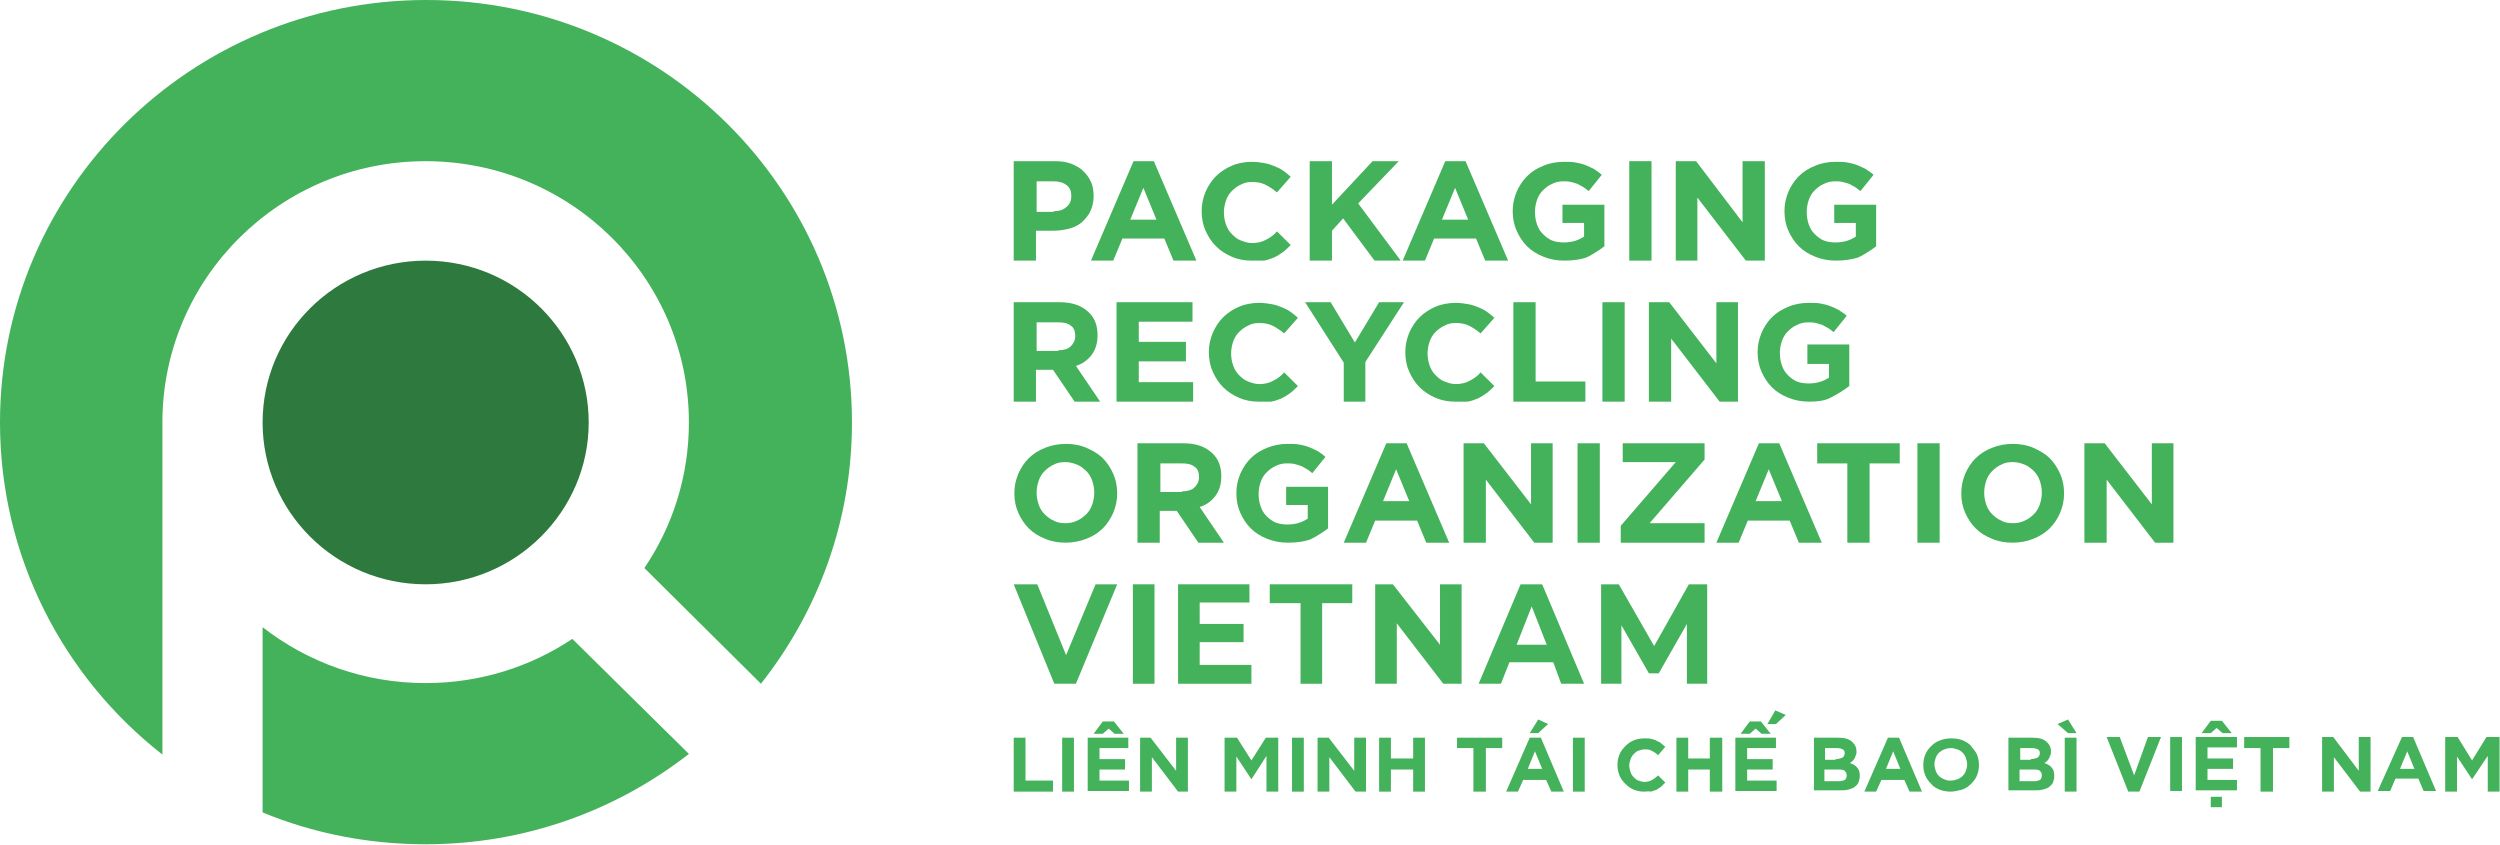 <svg width="2548" height="861" viewBox="0 0 2548 861" fill="none" xmlns="http://www.w3.org/2000/svg">
<path d="M600.013 430.585C600.013 339.834 525.929 265.643 433.825 265.643C342.388 265.643 267.636 339.172 267.636 430.585C267.636 521.337 341.721 595.528 433.825 595.528C525.262 595.528 600.013 521.337 600.013 430.585Z" fill="#2E793D"/>
<path d="M433.825 164.279C581.993 164.279 702.129 283.516 702.129 430.572C702.129 485.553 685.443 536.56 656.744 578.954L775.546 696.865C833.611 623.336 868.317 531.26 868.317 430.572C868.317 192.764 674.097 0 434.493 0C194.888 0 0 192.764 0 430.572C0 567.693 64.74 690.241 165.521 769.069V430.572C165.521 283.516 285.657 164.279 433.825 164.279Z" fill="#44B15B"/>
<path d="M583.328 651.152C540.613 679.637 489.221 696.196 433.825 696.196C371.088 696.196 313.689 674.999 267.636 639.229V828.018C319.028 849.215 375.092 860.477 433.825 860.477C535.274 860.477 628.045 826.031 702.129 768.4L583.328 651.152Z" fill="#44B15B"/>
<path d="M1033.17 751.85H1045.18V795.569H1073.22V806.83H1033.17V751.85Z" fill="#44B15B"/>
<path d="M1094.57 751.85H1082.56V806.83H1094.57V751.85Z" fill="#44B15B"/>
<path d="M1108.58 751.85H1149.97V762.449H1120.61V773.709H1146.64V784.308H1120.61V795.569H1150.64V806.168H1108.58V751.85ZM1123.95 735.289H1135.29L1145.3 747.875H1135.96L1129.95 742.576L1123.95 747.875H1114.6L1123.95 735.289Z" fill="#44B15B"/>
<path d="M1161.99 751.85H1172.66L1198.69 785.633V751.85H1210.7V806.83H1200.69L1174 771.722V806.83H1161.99V751.85Z" fill="#44B15B"/>
<path d="M1248.08 751.85H1260.76L1275.44 775.034L1290.12 751.85H1302.8V806.83H1290.79V770.397L1275.44 794.244L1260.09 771.06V806.83H1248.08V751.85Z" fill="#44B15B"/>
<path d="M1328.84 751.85H1316.83V806.83H1328.84V751.85Z" fill="#44B15B"/>
<path d="M1342.86 751.85H1354.2L1380.23 785.633V751.85H1392.24V806.83H1381.57L1354.87 771.722V806.83H1342.86V751.85Z" fill="#44B15B"/>
<path d="M1405.6 751.85H1417.61V773.047H1440.3V751.85H1452.31V806.83H1440.3V784.308H1417.61V806.83H1405.6V751.85Z" fill="#44B15B"/>
<path d="M1501.7 762.449H1485.01V751.85H1531.07V762.449H1514.39V806.83H1501.7V762.449Z" fill="#44B15B"/>
<path d="M1559.1 751.832H1570.45L1593.81 806.812H1581.13L1575.79 794.889H1552.43L1547.09 806.812H1535.08L1559.1 751.832ZM1571.78 783.628L1564.44 765.743L1557.1 783.628H1571.78ZM1567.78 733.284L1577.79 737.92L1567.78 747.195H1559.1L1567.78 733.284Z" fill="#44B15B"/>
<path d="M1615.16 751.85H1603.15V806.83H1615.16V751.85Z" fill="#44B15B"/>
<path d="M1675.89 806.836C1671.89 806.836 1668.55 806.174 1665.22 804.849C1661.88 803.525 1659.21 801.537 1656.54 798.888C1653.87 796.238 1651.87 793.589 1650.53 790.276C1649.2 786.964 1648.53 783.652 1648.53 779.678C1648.53 775.703 1649.2 772.391 1650.53 769.079C1651.87 765.767 1653.87 763.117 1656.54 760.468C1659.21 757.818 1661.88 755.831 1665.22 754.506C1668.55 753.181 1672.56 752.519 1676.56 752.519C1679.23 752.519 1681.23 752.519 1683.24 753.181C1685.24 753.844 1687.24 753.844 1688.57 755.168C1690.58 755.831 1691.91 756.493 1693.25 757.818C1694.58 759.143 1695.92 759.805 1697.25 761.13L1689.91 769.741C1687.91 767.754 1685.91 766.429 1683.24 765.104C1681.23 763.779 1678.56 763.779 1675.89 763.779C1673.89 763.779 1671.89 764.442 1669.89 765.104C1667.89 765.767 1666.55 767.091 1665.22 768.416C1663.88 769.741 1662.55 771.729 1661.88 773.716C1661.21 775.703 1660.54 777.691 1660.54 780.34C1660.54 782.327 1661.21 784.977 1661.88 786.964C1662.55 788.951 1663.88 790.939 1665.22 792.264C1666.55 793.589 1667.89 794.914 1669.89 795.576C1671.89 796.238 1673.89 796.901 1675.89 796.901C1679.23 796.901 1681.23 796.238 1683.9 794.914C1685.91 793.589 1687.91 792.264 1689.91 790.276L1697.25 797.563C1695.92 798.888 1694.58 800.213 1693.25 801.537C1691.91 802.862 1689.91 803.525 1688.57 804.849C1686.57 805.512 1684.57 806.174 1682.57 806.836C1680.57 806.174 1678.56 806.836 1675.89 806.836Z" fill="#44B15B"/>
<path d="M1708.61 751.85H1720.62V773.047H1742.65V751.85H1755.33V806.83H1742.65V784.308H1720.62V806.83H1708.61V751.85Z" fill="#44B15B"/>
<path d="M1768.67 751.86H1810.05V762.459H1780.69V773.72H1806.71V784.318H1780.69V795.58H1810.72V806.179H1768.67V751.86ZM1783.35 735.3H1794.7L1804.71 747.885H1795.37L1789.36 742.586L1783.35 747.885H1774.01L1783.35 735.3ZM1809.38 724.038L1820.06 728.675L1810.05 737.949H1801.37L1809.38 724.038Z" fill="#44B15B"/>
<path d="M1848.09 751.85H1873.45C1880.13 751.85 1884.8 753.174 1888.13 756.486C1890.8 759.137 1892.14 761.786 1892.14 765.761C1892.14 767.085 1892.14 768.41 1891.47 769.735C1890.8 771.06 1890.8 771.722 1890.14 773.047C1889.47 773.709 1888.8 775.034 1888.13 775.696C1887.47 776.359 1886.13 777.021 1885.46 777.685C1888.8 779.009 1891.47 780.334 1892.81 782.321C1894.81 784.308 1895.48 786.958 1895.48 790.932C1895.48 793.582 1894.81 795.569 1894.14 797.557C1893.47 799.544 1891.47 800.869 1890.14 802.194C1888.13 803.518 1886.13 804.181 1883.46 804.843C1880.79 805.506 1878.12 805.506 1874.79 805.506H1848.76V751.85H1848.09ZM1870.78 773.709C1873.45 773.709 1875.45 773.047 1877.46 772.384C1878.79 771.722 1880.13 769.735 1880.13 767.748C1880.13 765.761 1879.46 764.436 1878.12 763.773C1876.79 763.111 1874.79 762.449 1872.12 762.449H1860.1V774.372H1870.78V773.709ZM1874.12 796.231C1876.79 796.231 1878.79 795.569 1880.13 794.907C1881.46 794.244 1882.13 792.257 1882.13 790.27C1882.13 788.283 1881.46 786.958 1880.13 785.633C1878.79 784.308 1876.12 784.308 1873.45 784.308H1859.44V796.231H1874.12Z" fill="#44B15B"/>
<path d="M1924.18 751.85H1935.53L1958.89 806.83H1946.21L1940.87 794.907H1917.51L1912.16 806.83H1900.15L1924.18 751.85ZM1936.86 783.646L1929.52 765.761L1922.18 783.646H1936.86Z" fill="#44B15B"/>
<path d="M1988.25 806.836C1984.25 806.836 1980.24 806.174 1976.91 804.849C1973.57 803.525 1970.23 801.537 1968.23 798.888C1965.56 796.238 1963.56 793.589 1962.22 790.276C1960.89 786.964 1960.22 783.652 1960.22 779.678C1960.22 775.703 1960.89 772.391 1962.22 769.079C1963.56 765.767 1965.56 763.117 1968.23 760.468C1970.9 757.818 1973.57 755.831 1977.57 754.506C1980.91 753.181 1984.92 752.519 1988.92 752.519C1992.92 752.519 1996.93 753.181 2000.27 754.506C2003.6 755.831 2006.94 757.818 2008.94 760.468C2010.94 763.117 2013.61 765.767 2014.95 769.079C2016.28 772.391 2016.95 775.703 2016.95 779.678C2016.95 783.652 2016.28 786.964 2014.95 790.276C2013.61 793.589 2011.61 796.238 2008.94 798.888C2006.27 801.537 2003.6 803.525 1999.6 804.849C1996.26 805.512 1992.26 806.836 1988.25 806.836ZM1988.25 795.576C1990.92 795.576 1992.92 794.914 1994.93 794.251C1996.93 793.589 1998.93 792.264 2000.27 790.939C2001.6 789.613 2002.94 787.626 2003.6 785.639C2004.27 783.652 2004.94 781.665 2004.94 779.015C2004.94 777.028 2004.27 774.379 2003.6 772.391C2002.94 770.403 2001.6 768.416 2000.27 767.091C1998.93 765.767 1996.93 764.442 1994.93 763.779C1992.92 763.117 1990.92 762.455 1988.25 762.455C1985.58 762.455 1983.58 763.117 1981.58 763.779C1979.58 764.442 1978.24 765.767 1976.24 767.091C1974.91 768.416 1973.57 770.403 1972.9 772.391C1972.24 774.379 1971.57 776.366 1971.57 779.015C1971.57 781.002 1972.24 783.652 1972.9 785.639C1973.57 787.626 1974.91 789.613 1976.24 790.939C1977.57 792.264 1979.58 793.589 1981.58 794.251C1984.25 795.576 1986.25 795.576 1988.25 795.576Z" fill="#44B15B"/>
<path d="M2046.32 751.85H2071.68C2078.35 751.85 2083.02 753.174 2086.36 756.486C2089.03 759.137 2090.36 761.786 2090.36 765.761C2090.36 767.085 2090.36 768.41 2089.7 769.735C2089.03 771.06 2089.03 771.722 2088.36 773.047C2087.69 773.709 2087.03 775.034 2086.36 775.696C2085.69 776.359 2084.36 777.021 2083.69 777.685C2087.03 779.009 2089.7 780.334 2091.03 782.321C2093.03 784.308 2093.7 786.958 2093.7 790.932C2093.7 793.582 2093.03 795.569 2092.37 797.557C2091.7 799.544 2089.7 800.869 2088.36 802.194C2086.36 803.518 2084.36 804.181 2081.69 804.843C2079.02 805.506 2076.35 805.506 2073.01 805.506H2046.98V751.85H2046.32ZM2069.67 773.709C2072.34 773.709 2074.35 773.047 2076.35 772.384C2077.68 771.722 2079.02 769.735 2079.02 767.748C2079.02 765.761 2078.35 764.436 2077.02 763.773C2075.68 763.111 2073.68 762.449 2071.01 762.449H2059V774.372H2069.67V773.709ZM2073.01 796.231C2075.68 796.231 2077.68 795.569 2079.02 794.907C2080.35 794.244 2081.02 792.257 2081.02 790.27C2081.02 788.283 2080.35 786.958 2079.02 785.633C2077.68 784.308 2075.01 784.308 2072.34 784.308H2058.33V796.231H2073.01Z" fill="#44B15B"/>
<path d="M2097.04 737.92L2107.71 733.284L2116.4 747.195H2107.71L2097.04 737.92ZM2104.38 751.832H2116.4V806.812H2104.38V751.832Z" fill="#44B15B"/>
<path d="M2147.1 751.182H2160.45L2175.13 790.265L2189.15 751.182H2202.5L2180.47 806.825H2169.13L2147.1 751.182Z" fill="#44B15B"/>
<path d="M2223.85 751.182H2211.84V806.163H2223.85V751.182Z" fill="#44B15B"/>
<path d="M2237.87 751.181H2279.91V761.779H2249.88V773.041H2275.91V783.639H2249.88V794.901H2279.91V805.5H2237.87V751.181ZM2253.22 734.621H2264.56L2274.57 747.207H2265.23L2259.22 741.907L2253.22 747.207H2243.88L2253.22 734.621ZM2253.22 812.123H2264.56V822.722H2253.22V812.123Z" fill="#44B15B"/>
<path d="M2303.94 762.443H2287.26V751.182H2333.32V762.443H2316.63V806.825H2303.94V762.443Z" fill="#44B15B"/>
<path d="M2366.68 751.182H2378.03L2404.06 785.628V751.182H2416.07V806.825H2405.39L2378.7 771.717V806.825H2366.68V751.182Z" fill="#44B15B"/>
<path d="M2448.11 751.182H2459.45L2482.81 806.163H2470.13L2464.79 793.577H2441.43L2436.09 806.163H2423.41L2448.11 751.182ZM2460.79 783.641L2453.45 765.756L2446.1 783.641H2460.79Z" fill="#44B15B"/>
<path d="M2492.15 751.182H2504.83L2519.53 775.029L2534.21 751.182H2547.56V806.825H2535.54V770.392L2519.53 794.239L2504.17 771.055V806.825H2492.15V751.182Z" fill="#44B15B"/>
<path d="M1033.17 164.272H1075.22C1081.22 164.272 1086.56 164.935 1091.9 166.922C1096.57 168.91 1100.57 170.897 1103.91 174.209C1107.25 177.521 1109.93 180.833 1111.93 185.47C1113.93 189.445 1114.6 194.744 1114.6 200.043C1114.6 206.006 1113.27 211.305 1111.26 215.279C1109.26 219.916 1105.91 223.228 1102.58 226.541C1098.57 229.852 1094.57 231.84 1089.23 233.164C1083.89 234.489 1078.55 235.152 1073.22 235.152H1055.86V265.623H1033.17V164.272ZM1073.88 215.279C1079.22 215.279 1083.89 213.954 1087.23 210.642C1090.56 207.993 1091.9 204.017 1091.9 200.043C1091.9 194.744 1090.56 191.432 1087.23 188.783C1083.89 186.132 1079.22 184.807 1073.88 184.807H1056.53V215.941H1073.88V215.279Z" fill="#44B15B"/>
<path d="M1155.31 164.272H1176L1219.38 265.623H1196.02L1186.68 243.1H1143.97L1134.62 265.623H1111.92L1155.31 164.272ZM1178.67 223.89L1165.32 191.432L1151.97 223.89H1178.67Z" fill="#44B15B"/>
<path d="M1275.44 265.628C1268.1 265.628 1261.42 264.303 1255.42 261.654C1249.41 259.003 1244.07 255.691 1239.4 251.055C1234.73 246.418 1231.39 241.119 1228.72 235.157C1226.05 229.195 1224.72 222.571 1224.72 215.284C1224.72 207.998 1226.05 202.036 1228.72 195.411C1231.39 189.45 1234.73 184.151 1239.4 179.513C1244.07 174.877 1249.41 171.565 1255.42 168.915C1261.42 166.266 1268.77 164.941 1276.11 164.941C1280.78 164.941 1284.78 165.603 1288.79 166.266C1292.79 166.928 1296.13 168.253 1299.48 169.577C1302.81 170.902 1305.48 172.227 1308.15 174.214C1310.82 176.201 1313.49 178.188 1315.49 180.176L1301.48 196.074C1297.46 192.762 1293.46 190.112 1289.45 188.125C1285.45 186.138 1280.78 185.476 1276.11 185.476C1272.1 185.476 1268.1 186.138 1264.76 188.125C1261.42 189.45 1258.09 192.1 1255.42 194.749C1252.75 197.399 1250.75 200.712 1249.41 204.686C1248.08 208.66 1247.41 212.634 1247.41 216.609C1247.41 220.584 1248.08 224.558 1249.41 228.533C1250.75 232.507 1252.75 235.819 1255.42 238.468C1258.09 241.119 1260.76 243.769 1264.76 245.093C1268.1 246.418 1272.1 247.743 1276.11 247.743C1281.45 247.743 1286.78 246.418 1290.12 244.431C1294.13 242.444 1298.13 239.794 1301.48 235.819L1315.49 249.73C1312.82 252.38 1310.15 255.029 1307.48 257.016C1304.81 259.004 1301.48 260.992 1298.81 262.316C1295.46 263.641 1292.12 264.966 1288.12 265.628C1284.78 265.628 1280.11 265.628 1275.44 265.628Z" fill="#44B15B"/>
<path d="M1334.85 164.272H1357.54V208.655L1398.92 164.272H1425.61L1384.24 207.329L1427.62 265.623H1400.92L1368.89 222.565L1357.54 235.152V265.623H1334.85V164.272Z" fill="#44B15B"/>
<path d="M1473 164.272H1493.69L1537.08 265.623H1513.72L1504.38 243.1H1461.65L1452.31 265.623H1429.62L1473 164.272ZM1496.36 223.89L1483.01 191.432L1469.66 223.89H1496.36Z" fill="#44B15B"/>
<path d="M1594.48 265.628C1586.47 265.628 1579.79 264.303 1573.12 261.654C1566.44 259.003 1561.11 255.691 1556.43 251.055C1551.76 246.418 1548.43 241.119 1545.76 235.157C1543.09 229.195 1541.75 222.571 1541.75 215.284C1541.75 207.998 1543.09 202.036 1545.76 195.411C1548.43 189.45 1551.76 184.151 1556.43 179.513C1561.11 174.877 1566.44 171.565 1573.12 168.915C1579.13 166.266 1586.47 164.941 1593.81 164.941C1598.48 164.941 1602.48 164.941 1605.82 165.603C1609.16 166.266 1612.49 166.928 1615.83 168.253C1619.17 169.577 1621.84 170.902 1624.51 172.227C1627.18 174.214 1629.85 175.539 1632.52 178.188L1619.17 194.749C1617.17 193.424 1615.16 191.437 1613.83 190.775C1611.83 189.45 1609.82 188.788 1607.82 187.463C1605.82 186.8 1603.82 186.138 1601.15 185.476C1598.48 184.813 1596.48 184.813 1593.14 184.813C1589.14 184.813 1585.8 185.476 1581.79 187.463C1578.46 188.788 1575.12 191.437 1572.45 194.087C1569.78 196.736 1567.78 200.048 1566.44 204.023C1565.11 207.998 1564.44 211.972 1564.44 215.946C1564.44 220.584 1565.11 224.558 1566.44 228.533C1567.78 232.507 1569.78 235.819 1572.45 238.468C1575.12 241.119 1578.46 243.769 1581.79 245.093C1585.13 246.418 1589.14 247.08 1593.81 247.08C1601.82 247.08 1608.49 245.093 1614.5 241.119V227.208H1592.47V208.66H1635.19V251.055C1629.85 255.029 1623.84 259.004 1617.17 262.316C1611.83 264.303 1603.82 265.628 1594.48 265.628Z" fill="#44B15B"/>
<path d="M1683.24 164.272H1660.55V265.623H1683.24V164.272Z" fill="#44B15B"/>
<path d="M1707.94 164.272H1728.63L1776.01 226.541V164.272H1798.71V265.623H1779.35L1729.96 201.368V265.623H1707.94V164.272Z" fill="#44B15B"/>
<path d="M1871.45 265.628C1863.44 265.628 1856.77 264.303 1850.09 261.654C1843.42 259.003 1838.08 255.691 1833.41 251.055C1828.74 246.418 1825.4 241.119 1822.73 235.157C1820.06 229.195 1818.73 222.571 1818.73 215.284C1818.73 207.998 1820.06 202.036 1822.73 195.411C1825.4 189.45 1828.74 184.151 1833.41 179.513C1838.08 174.877 1843.42 171.565 1850.09 168.915C1856.1 166.266 1863.44 164.941 1870.78 164.941C1875.45 164.941 1879.46 164.941 1882.8 165.603C1886.13 166.266 1889.47 166.928 1892.81 168.253C1896.14 169.577 1898.81 170.902 1901.48 172.227C1904.15 174.214 1906.82 175.539 1909.5 178.188L1896.14 194.749C1894.14 193.424 1892.14 191.437 1890.8 190.775C1888.8 189.45 1886.8 188.788 1884.8 187.463C1882.8 186.8 1880.79 186.138 1878.12 185.476C1875.45 184.813 1873.45 184.813 1870.12 184.813C1866.11 184.813 1862.77 185.476 1858.77 187.463C1855.43 188.788 1852.1 191.437 1849.43 194.087C1846.76 196.736 1844.75 200.048 1843.42 204.023C1842.09 207.998 1841.42 211.972 1841.42 215.946C1841.42 220.584 1842.09 224.558 1843.42 228.533C1844.75 232.507 1846.76 235.819 1849.43 238.468C1852.1 241.119 1855.43 243.769 1858.77 245.093C1862.11 246.418 1866.11 247.08 1870.78 247.08C1878.79 247.08 1885.47 245.093 1891.47 241.119V227.208H1869.45V208.66H1912.17V251.055C1906.82 255.029 1900.82 259.004 1894.14 262.316C1888.13 264.303 1880.13 265.628 1871.45 265.628Z" fill="#44B15B"/>
<path d="M1033.17 308.011H1079.89C1092.57 308.011 1102.58 311.323 1109.93 318.609C1115.94 324.57 1118.61 331.858 1118.61 341.793C1118.61 349.743 1116.6 356.367 1112.6 361.666C1108.59 366.966 1103.24 370.94 1096.57 372.928L1121.27 409.361H1095.24L1073.22 376.902H1055.86V409.361H1033.17V308.011ZM1078.55 357.029C1083.89 357.029 1088.56 355.705 1091.23 353.055C1093.9 350.405 1095.9 347.094 1095.9 342.456C1095.9 337.819 1094.57 333.845 1091.23 331.858C1087.89 329.208 1083.89 328.546 1078.55 328.546H1056.53V357.692H1078.55V357.029Z" fill="#44B15B"/>
<path d="M1137.96 308.011H1215.38V327.883H1160.65V348.418H1208.7V368.291H1160.65V389.488H1216.04V409.361H1137.96V308.011Z" fill="#44B15B"/>
<path d="M1282.78 409.367C1275.44 409.367 1268.77 408.042 1262.76 405.392C1256.75 402.743 1251.41 399.431 1246.74 394.793C1242.07 390.157 1238.73 384.857 1236.07 378.896C1233.4 372.934 1232.06 366.31 1232.06 359.022C1232.06 351.736 1233.4 345.775 1236.07 339.15C1238.73 333.188 1242.07 327.889 1246.74 323.253C1251.41 318.615 1256.75 315.303 1262.76 312.654C1268.77 310.004 1276.11 308.679 1283.45 308.679C1288.12 308.679 1292.13 309.342 1296.13 310.004C1300.13 310.666 1303.47 311.991 1306.81 313.316C1310.16 314.641 1312.83 315.965 1315.49 317.953C1318.16 319.941 1320.83 321.928 1322.84 323.915L1308.82 339.813C1304.81 336.5 1300.8 333.851 1296.8 331.864C1292.79 329.877 1288.12 329.214 1283.45 329.214C1279.45 329.214 1275.44 329.877 1272.1 331.864C1268.77 333.188 1265.43 335.838 1262.76 338.488C1260.09 341.138 1258.09 344.45 1256.75 348.424C1255.42 352.399 1254.75 356.373 1254.75 360.348C1254.75 364.323 1255.42 368.297 1256.75 372.271C1258.09 376.245 1260.09 379.558 1262.76 382.208C1265.43 384.857 1268.1 387.507 1272.1 388.832C1275.44 390.157 1279.45 391.481 1283.45 391.481C1288.79 391.481 1294.13 390.157 1297.46 388.169C1301.47 386.182 1305.47 383.533 1308.82 379.558L1322.84 393.468C1320.17 396.118 1317.5 398.769 1314.83 400.756C1312.16 402.743 1308.82 404.73 1306.14 406.055C1302.8 407.38 1299.47 408.704 1295.46 409.367C1292.13 409.367 1287.45 409.367 1282.78 409.367Z" fill="#44B15B"/>
<path d="M1369.55 369.616L1330.18 308.011H1356.21L1380.9 349.081L1405.59 308.011H1430.95L1391.58 368.953V409.361H1369.55V369.616Z" fill="#44B15B"/>
<path d="M1483.01 409.367C1475.67 409.367 1469 408.042 1462.99 405.392C1456.98 402.743 1451.64 399.431 1446.97 394.793C1442.3 390.157 1438.96 384.857 1436.3 378.896C1433.63 372.934 1432.29 366.31 1432.29 359.022C1432.29 351.736 1433.63 345.775 1436.3 339.15C1438.96 333.188 1442.3 327.889 1446.97 323.253C1451.64 318.615 1456.98 315.303 1462.99 312.654C1469 310.004 1476.34 308.679 1483.68 308.679C1488.35 308.679 1492.36 309.342 1496.36 310.004C1500.36 310.666 1503.7 311.991 1507.04 313.316C1510.38 314.641 1513.04 315.965 1515.72 317.953C1518.39 319.941 1521.06 321.928 1523.07 323.915L1509.04 339.813C1505.04 336.5 1501.03 333.851 1497.03 331.864C1493.02 329.877 1488.35 329.214 1483.68 329.214C1479.68 329.214 1475.67 329.877 1472.33 331.864C1469 333.188 1465.66 335.838 1462.99 338.488C1460.32 341.138 1458.32 344.45 1456.98 348.424C1455.65 352.399 1454.98 356.373 1454.98 360.348C1454.98 364.323 1455.65 368.297 1456.98 372.271C1458.32 376.245 1460.32 379.558 1462.99 382.208C1465.66 384.857 1468.33 387.507 1472.33 388.832C1475.67 390.157 1479.68 391.481 1483.68 391.481C1489.02 391.481 1494.36 390.157 1497.69 388.169C1501.7 386.182 1505.7 383.533 1509.04 379.558L1523.07 393.468C1520.4 396.118 1517.73 398.769 1515.05 400.756C1512.38 402.743 1509.04 404.73 1506.37 406.055C1503.03 407.38 1499.7 408.704 1495.69 409.367C1492.36 409.367 1488.35 409.367 1483.01 409.367Z" fill="#44B15B"/>
<path d="M1542.42 308.011H1565.11V388.826H1615.83V409.361H1542.42V308.011Z" fill="#44B15B"/>
<path d="M1655.87 308.011H1633.18V409.361H1655.87V308.011Z" fill="#44B15B"/>
<path d="M1680.57 308.011H1701.26L1749.32 370.278V308.011H1771.34V409.361H1752.66L1703.26 345.105V409.361H1680.57V308.011Z" fill="#44B15B"/>
<path d="M1844.09 409.367C1836.08 409.367 1829.4 408.042 1822.73 405.392C1816.06 402.743 1810.72 399.431 1806.04 394.793C1801.37 390.157 1798.04 384.857 1795.37 378.896C1792.7 372.934 1791.36 366.31 1791.36 359.022C1791.36 351.736 1792.7 345.775 1795.37 339.15C1798.04 333.188 1801.37 327.889 1806.04 323.253C1810.72 318.615 1816.06 315.303 1822.73 312.654C1828.74 310.004 1836.08 308.679 1843.42 308.679C1848.09 308.679 1852.09 308.679 1855.43 309.342C1858.77 310.004 1862.11 310.666 1865.44 311.991C1868.78 313.316 1871.45 314.641 1874.12 315.965C1876.79 317.953 1879.46 319.277 1882.13 321.928L1868.78 338.488C1866.78 337.163 1864.78 335.176 1863.44 334.513C1861.44 333.188 1859.44 332.526 1857.43 331.201C1855.43 330.539 1853.43 329.877 1850.76 329.214C1848.09 328.552 1846.09 328.552 1842.75 328.552C1838.75 328.552 1835.41 329.214 1831.41 331.201C1828.07 332.526 1824.73 335.176 1822.06 337.825C1819.39 340.476 1817.39 343.788 1816.06 347.762C1814.72 351.736 1814.05 355.711 1814.05 359.686C1814.05 364.323 1814.72 368.297 1816.06 372.271C1817.39 376.245 1819.39 379.558 1822.06 382.208C1824.73 384.857 1828.07 387.507 1831.41 388.832C1834.74 390.157 1838.75 390.819 1843.42 390.819C1851.43 390.819 1858.1 388.832 1864.11 384.857V370.946H1842.08V351.074H1884.8V393.468C1879.46 397.444 1873.45 401.418 1866.78 404.73C1861.44 408.042 1853.43 409.367 1844.09 409.367Z" fill="#44B15B"/>
<path d="M1085.89 553.104C1078.55 553.104 1071.21 551.779 1065.21 549.13C1058.53 546.48 1053.19 543.168 1048.52 538.532C1043.85 533.894 1040.51 528.595 1037.84 522.633C1035.17 516.671 1033.84 510.047 1033.84 502.761C1033.84 495.474 1035.17 489.512 1037.84 482.888C1040.51 476.926 1043.85 471.627 1048.52 466.99C1053.19 462.353 1058.53 459.042 1065.21 456.391C1071.88 453.741 1078.55 452.417 1086.56 452.417C1093.9 452.417 1101.24 453.741 1107.26 456.391C1113.27 459.042 1119.27 462.353 1123.94 466.99C1128.62 471.627 1131.95 476.926 1134.62 482.888C1137.29 488.85 1138.63 495.474 1138.63 502.761C1138.63 510.047 1137.29 516.009 1134.62 522.633C1131.95 528.595 1128.62 533.894 1123.94 538.532C1119.27 543.168 1113.93 546.48 1107.26 549.13C1100.57 551.779 1093.23 553.104 1085.89 553.104ZM1085.89 533.232C1089.9 533.232 1093.9 532.569 1097.91 530.582C1101.24 529.257 1104.59 526.608 1107.26 523.958C1109.93 521.309 1111.93 517.997 1113.27 514.021C1114.6 510.047 1115.27 506.073 1115.27 502.099C1115.27 498.123 1114.6 494.149 1113.27 490.175C1111.93 486.2 1109.93 482.888 1107.26 480.239C1104.59 477.588 1101.24 474.939 1097.91 473.614C1094.57 472.289 1090.56 470.964 1085.89 470.964C1081.22 470.964 1077.22 471.627 1073.88 473.614C1070.55 474.939 1067.21 477.588 1064.54 480.239C1061.87 482.888 1059.87 486.2 1058.53 490.175C1057.2 494.149 1056.53 498.123 1056.53 502.099C1056.53 506.073 1057.2 510.047 1058.53 514.021C1059.87 517.997 1061.87 521.309 1064.54 523.958C1067.21 526.608 1070.55 529.257 1073.88 530.582C1077.22 532.569 1081.22 533.232 1085.89 533.232Z" fill="#44B15B"/>
<path d="M1159.31 451.786H1206.03C1218.71 451.786 1228.72 455.098 1236.06 462.384C1242.07 468.347 1244.74 475.633 1244.74 485.57C1244.74 493.519 1242.74 500.142 1238.73 505.442C1234.73 510.742 1229.39 514.716 1222.72 516.703L1247.41 553.136H1221.38L1199.36 520.678H1182.01V553.136H1159.31V451.786ZM1204.7 500.806C1210.04 500.806 1214.71 499.48 1217.38 496.83C1220.05 494.181 1222.05 490.869 1222.05 486.232C1222.05 481.596 1220.71 477.62 1217.38 475.633C1214.04 472.984 1210.04 472.321 1204.7 472.321H1182.67V501.467H1204.7V500.806Z" fill="#44B15B"/>
<path d="M1312.83 553.104C1304.81 553.104 1298.13 551.779 1291.46 549.13C1284.79 546.48 1279.45 543.168 1274.78 538.532C1270.1 533.894 1266.77 528.595 1264.1 522.633C1261.43 516.671 1260.09 510.047 1260.09 502.761C1260.09 495.474 1261.43 489.512 1264.1 482.888C1266.77 476.926 1270.1 471.627 1274.78 466.99C1279.45 462.353 1284.79 459.042 1291.46 456.391C1298.13 453.741 1304.81 452.417 1312.16 452.417C1316.83 452.417 1320.84 452.417 1324.17 453.079C1327.51 453.741 1330.85 454.404 1334.18 455.729C1337.52 457.053 1340.19 458.378 1342.86 459.704C1345.53 461.691 1348.2 463.016 1350.87 465.665L1337.52 482.226C1335.52 480.901 1333.52 478.914 1332.18 478.252C1330.18 476.926 1328.18 476.264 1326.18 474.939C1324.17 474.276 1322.17 473.614 1319.5 472.952C1316.83 472.289 1314.83 472.289 1311.49 472.289C1307.48 472.289 1304.14 472.952 1300.14 474.939C1296.8 476.264 1293.46 478.914 1290.79 481.564C1288.12 484.213 1286.12 487.525 1284.79 491.499C1283.45 495.474 1282.78 499.449 1282.78 503.423C1282.78 508.06 1283.45 512.034 1284.79 516.009C1286.12 519.984 1288.12 523.296 1290.79 525.945C1293.46 528.595 1296.8 531.244 1300.14 532.569C1303.47 533.894 1307.48 534.556 1312.16 534.556C1320.17 534.556 1326.84 532.569 1332.85 528.595V514.684H1310.83V496.136H1353.54V538.532C1348.2 542.506 1342.19 546.48 1335.52 549.792C1330.18 551.779 1322.17 553.104 1312.83 553.104Z" fill="#44B15B"/>
<path d="M1412.93 451.786H1433.62L1477 553.136H1453.64L1444.3 530.614H1401.59L1392.24 553.136H1369.55L1412.93 451.786ZM1436.29 510.742L1422.94 478.283L1409.6 510.742H1436.29Z" fill="#44B15B"/>
<path d="M1491.68 451.786H1512.37L1560.44 514.053V451.786H1582.46V553.136H1563.77L1514.39 488.882V553.136H1491.68V451.786Z" fill="#44B15B"/>
<path d="M1630.51 451.786H1607.82V553.136H1630.51V451.786Z" fill="#44B15B"/>
<path d="M1651.87 535.913L1707.93 470.996H1653.87V451.786H1737.31V468.347L1681.23 533.264H1737.31V553.136H1651.87V535.913Z" fill="#44B15B"/>
<path d="M1792.7 451.786H1813.39L1856.77 553.136H1833.41L1824.06 530.614H1781.35L1772.01 553.136H1749.32L1792.7 451.786ZM1816.06 510.742L1802.71 478.283L1789.36 510.742H1816.06Z" fill="#44B15B"/>
<path d="M1882.8 472.321H1852.1V451.786H1936.2V472.321H1905.49V553.136H1882.8V472.321Z" fill="#44B15B"/>
<path d="M1976.91 451.786H1954.22V553.136H1976.91V451.786Z" fill="#44B15B"/>
<path d="M2050.99 553.104C2043.65 553.104 2036.3 551.779 2030.3 549.13C2023.62 546.48 2018.28 543.168 2013.61 538.532C2008.94 533.894 2005.6 528.595 2002.94 522.633C2000.27 516.671 1998.93 510.047 1998.93 502.761C1998.93 495.474 2000.27 489.512 2002.94 482.888C2005.6 476.926 2008.94 471.627 2013.61 466.99C2018.28 462.353 2023.62 459.042 2030.3 456.391C2036.97 453.741 2043.65 452.417 2051.65 452.417C2059 452.417 2066.34 453.741 2072.34 456.391C2078.35 459.042 2084.36 462.353 2089.03 466.99C2093.7 471.627 2097.04 476.926 2099.71 482.888C2102.38 488.85 2103.71 495.474 2103.71 502.761C2103.71 510.047 2102.38 516.009 2099.71 522.633C2097.04 528.595 2093.7 533.894 2089.03 538.532C2084.36 543.168 2079.02 546.48 2072.34 549.13C2065.67 551.779 2059 553.104 2050.99 553.104ZM2051.65 533.232C2055.66 533.232 2059.66 532.569 2063.67 530.582C2067 529.257 2070.34 526.608 2073.01 523.958C2075.68 521.309 2077.68 517.997 2079.02 514.021C2080.35 510.047 2081.02 506.073 2081.02 502.099C2081.02 498.123 2080.35 494.149 2079.02 490.175C2077.68 486.2 2075.68 482.888 2073.01 480.239C2070.34 477.588 2067 474.939 2063.67 473.614C2060.33 472.289 2056.33 470.964 2051.65 470.964C2046.98 470.964 2042.98 471.627 2039.64 473.614C2036.3 474.939 2032.97 477.588 2030.3 480.239C2027.63 482.888 2025.63 486.2 2024.29 490.175C2022.96 494.149 2022.29 498.123 2022.29 502.099C2022.29 506.073 2022.96 510.047 2024.29 514.021C2025.63 517.997 2027.63 521.309 2030.3 523.958C2032.97 526.608 2036.3 529.257 2039.64 530.582C2042.98 532.569 2046.98 533.232 2051.65 533.232Z" fill="#44B15B"/>
<path d="M2124.41 451.786H2145.1L2193.15 514.053V451.786H2215.18V553.136H2196.49L2147.1 488.882V553.136H2124.41V451.786Z" fill="#44B15B"/>
<path d="M1138.63 595.524L1096.57 696.874H1074.55L1033.17 595.524H1057.2L1086.56 667.728L1116.6 595.524H1138.63Z" fill="#44B15B"/>
<path d="M1176.67 595.524H1154.64V696.874H1176.67V595.524Z" fill="#44B15B"/>
<path d="M1275.44 677.663V696.874H1200.69V595.524H1273.44V614.072H1222.72V635.931H1267.43V654.479H1222.72V677.663H1275.44Z" fill="#44B15B"/>
<path d="M1325.51 614.734H1294.13V595.524H1378.23V614.734H1347.53V696.874H1325.51V614.734Z" fill="#44B15B"/>
<path d="M1489.68 595.524V696.874H1471L1423.61 635.269V696.874H1401.59V595.524H1419.61L1467.66 657.129V595.524H1489.68Z" fill="#44B15B"/>
<path d="M1583.13 675.014H1538.41L1529.74 696.874H1507.04L1549.76 595.524H1571.78L1614.5 696.874H1591.14L1583.13 675.014ZM1576.45 657.129L1561.1 618.046L1545.75 657.129H1576.45Z" fill="#44B15B"/>
<path d="M1719.29 696.874V635.931L1690.58 686.275H1680.57L1652.54 637.256V696.874H1631.85V595.524H1649.87L1685.91 658.453L1721.29 595.524H1739.98V696.874H1719.29Z" fill="#44B15B"/>
</svg>
